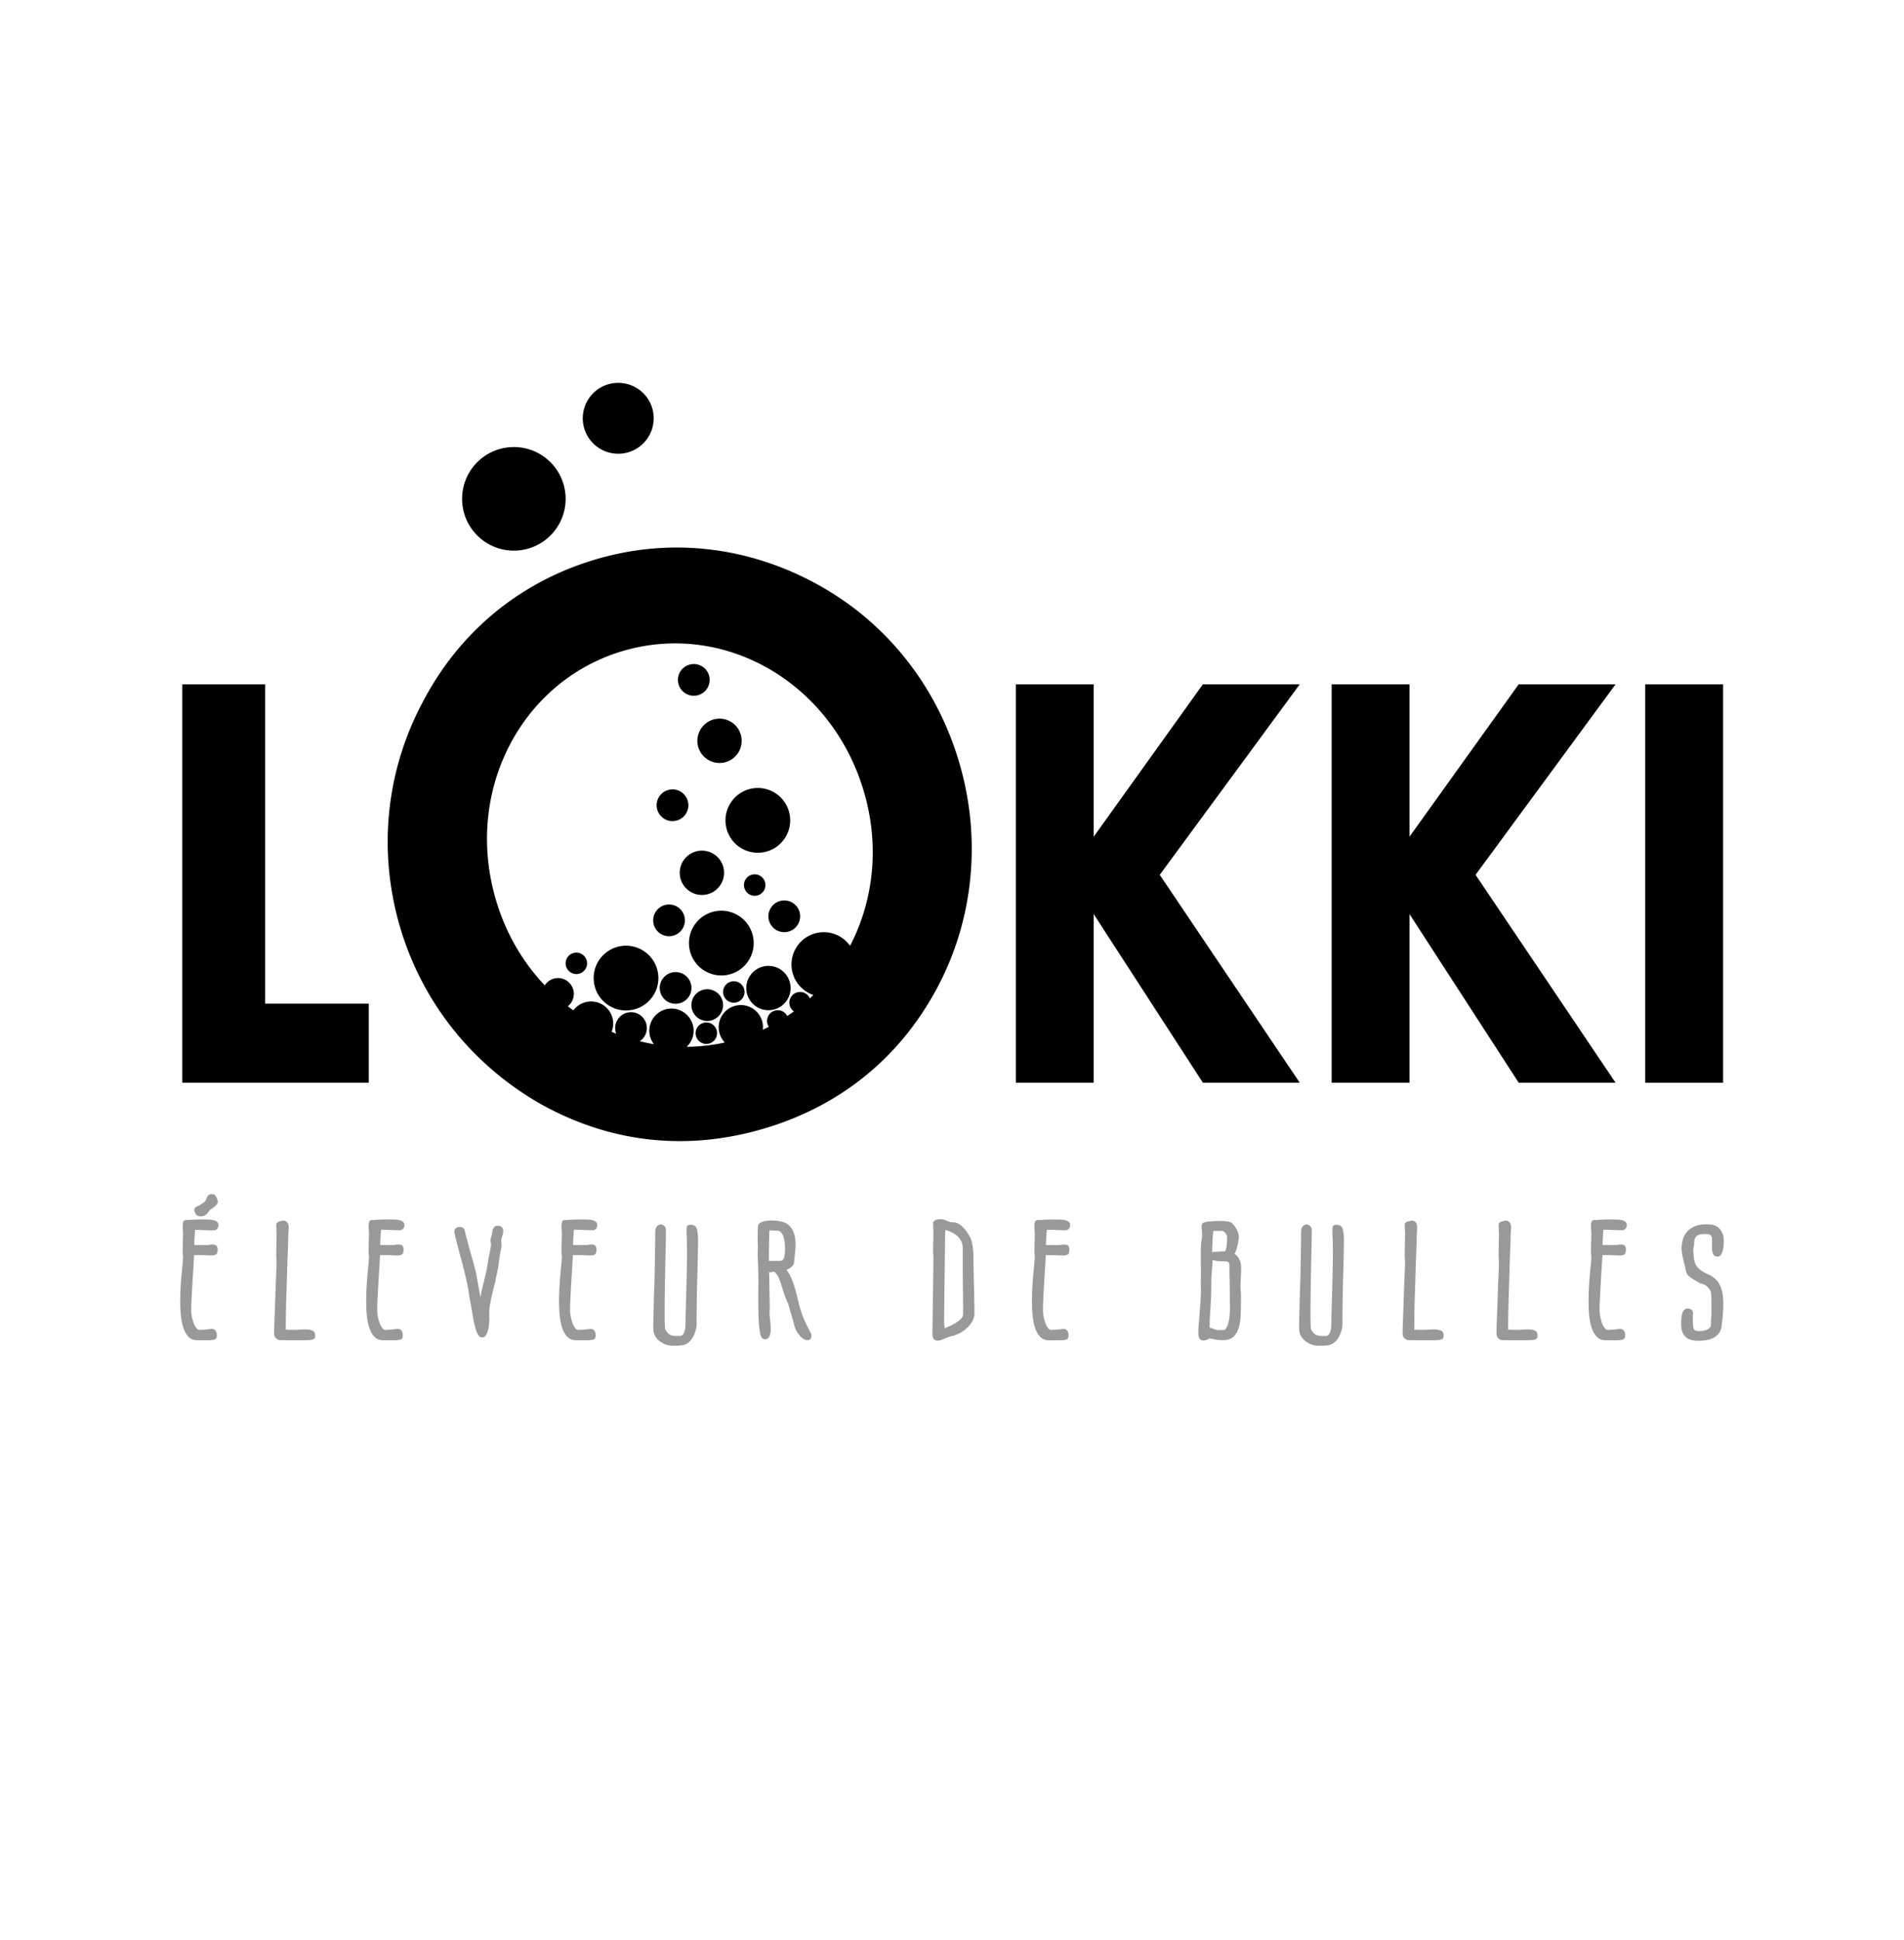 <svg xmlns="http://www.w3.org/2000/svg" viewBox="0 0 54 55"><path d="M5.17 19.399h2.351v9.053h2.938v2.239h-5.289v-11.292zm23.64 0h2.208v4.32l3.097-4.32h2.747l-3.97 5.4 3.97 5.892h-2.747l-3.097-4.78v4.78h-2.208v-11.292zm8.957 0h2.208v4.32l3.097-4.32h2.747l-3.97 5.4 3.97 5.892h-2.747l-3.097-4.78v4.78h-2.208v-11.292zm8.894.001h2.208v11.292h-2.208zm-29.053-6.54c.554-.041.969-.523.929-1.077-.041-.553-.523-.969-1.077-.928-.554.041-.969.523-.929 1.076.041.554.523.97 1.077.929m-2.926 2.745c.809-.06 1.416-.764 1.356-1.572-.06-.809-.764-1.416-1.572-1.356-.809.059-1.416.763-1.356 1.572.059.809.763 1.416 1.572 1.356m5.316 9.758c.343-.05.581-.369.531-.713a.627.627 0 0 0-.713-.53.628.628 0 0 0-.531.712c.051.344.37.581.713.531m-.213-4.272c.05.343.369.581.713.531.343-.05.581-.369.53-.713a.628.628 0 0 0-.712-.531.629.629 0 0 0-.531.713m1.918 6.296a.629.629 0 0 0-.531.713c.05.343.369.581.713.53.343-.05.581-.369.531-.712a.629.629 0 0 0-.713-.531m-4.081-.569c-.501.073-.849.539-.775 1.041.073.501.539.848 1.04.775.502-.073.849-.539.776-1.041-.074-.501-.54-.848-1.041-.775m2.963-3.43c.073.501.539.849 1.041.775.501-.073.848-.539.775-1.04-.073-.502-.539-.849-1.041-.776-.501.074-.848.54-.775 1.041m.006 4.254c.501-.073.849-.539.775-1.041-.073-.501-.539-.848-1.041-.775-.501.073-.848.539-.775 1.041.074.501.54.848 1.041.775m-1.453-4.371a.449.449 0 0 0 .38-.51c-.036-.245-.264-.415-.51-.379s-.416.264-.38.509c.036.246.264.416.51.38m.604-3.553a.449.449 0 0 0 .38-.51c-.036-.245-.264-.415-.51-.379s-.416.264-.38.509c.036.246.264.416.51.38m-.702 6.816a.449.449 0 0 0 .38-.51c-.036-.245-.264-.415-.51-.379s-.416.264-.38.509c.036.246.264.416.51.38m3.138-1.004a.449.449 0 0 0-.38.51c.036.245.264.415.51.379s.416-.264.38-.509a.449.449 0 0 0-.51-.38m-2.329 2.564a.449.449 0 0 0-.188.607c.115.219.387.304.607.188a.45.45 0 0 0 .188-.607.45.45 0 0 0-.607-.188m.14.893a.304.304 0 0 0-.257.345c.024.166.179.281.345.257a.305.305 0 0 0 .257-.345.305.305 0 0 0-.345-.257m.779-1.168a.304.304 0 0 0-.257.345.305.305 0 0 0 .345.257.305.305 0 0 0 .257-.345.305.305 0 0 0-.345-.257m.68-2.429a.304.304 0 0 0 .257-.345.305.305 0 0 0-.345-.257.305.305 0 0 0-.257.345c.025.166.179.281.345.257m-5.146 1.617a.304.304 0 0 0-.257.345.305.305 0 0 0 .345.257.305.305 0 0 0 .257-.345.305.305 0 0 0-.345-.257m2.794.554a.449.449 0 0 0-.38.51c.036.245.264.415.51.379s.416-.264.38-.509a.449.449 0 0 0-.51-.38"/><path d="M27.201 21.603c-.639-2.159-2.046-3.947-4.002-5.028-1.957-1.08-4.171-1.35-6.307-.717-2.137.632-3.854 2.042-4.899 4.036-1.053 1.971-1.281 4.244-.642 6.402.64 2.159 2.09 3.935 4.024 5.022 1.957 1.08 4.114 1.319 6.294.674 2.181-.646 3.86-2.021 4.913-3.993 1.037-1.943 1.259-4.238.619-6.396m-3.092 5.208c-.193-.271-.525-.429-.877-.377-.501.073-.848.539-.775 1.04.052.352.298.624.612.732-.033.032-.067.063-.101.095a.302.302 0 0 0-.32-.178.303.303 0 0 0-.257.345c.012.085.059.156.125.203a7.891 7.891 0 0 1-.188.131.303.303 0 0 0-.313-.162.304.304 0 0 0-.257.345.292.292 0 0 0 .047.121c-.057.029-.114.057-.171.084.005-.053.007-.106-.001-.161a.628.628 0 0 0-.713-.531.627.627 0 0 0-.53.713c.019.133.08.25.167.341-.36.079-.722.119-1.081.122.143-.136.22-.336.19-.546-.051-.343-.37-.581-.713-.531a.629.629 0 0 0-.531.713c.016.11.062.208.126.29a5.437 5.437 0 0 1-.403-.085.447.447 0 0 0 .196-.438.449.449 0 0 0-.51-.379.449.449 0 0 0-.354.605c-.044-.018-.088-.037-.132-.055.04-.099.057-.208.04-.321-.05-.344-.369-.582-.712-.531a.624.624 0 0 0-.411.244c-.053-.038-.106-.076-.157-.115.12-.097.189-.251.165-.415a.449.449 0 0 0-.51-.38c-.133.02-.242.097-.31.202-.618-.652-1.103-1.466-1.383-2.415-.919-3.103.73-6.214 3.594-7.062 2.889-.855 5.925.894 6.837 3.973.46 1.553.274 3.11-.389 4.383"/><path d="M5.999 37.671c.038 0 .066.008.087.023.02.016.035.034.044.054.009.02.015.041.016.061.002.02.003.033.003.039 0 .032-.003.056-.01.075-.006.019-.021.034-.044.044-.023.012-.058.018-.105.021-.047.004-.109.005-.187.005h-.21c-.097 0-.176-.03-.239-.091-.062-.061-.111-.142-.147-.243-.035-.101-.06-.218-.074-.35-.014-.133-.022-.27-.022-.414 0-.134.005-.269.012-.406.008-.137.017-.263.028-.379.011-.115.021-.215.028-.301.008-.085.012-.145.012-.18 0-.015-.002-.034-.005-.056-.003-.021-.004-.063-.004-.126 0-.081.001-.17.004-.268.003-.099.005-.177.005-.236a.673.673 0 0 0-.005-.07c-.003-.028-.004-.064-.004-.108s.004-.085.014-.124c.009-.039.042-.058.098-.058 0 .003.001.005.004.005h.01c.05-.007.094-.01.133-.012s.083-.003.133-.005c.05-.001.101-.002.154-.002h.042c.047 0 .095.001.145.002.05.002.096.007.138.017.042.009.076.025.103.047.026.023.039.054.039.095s-.012.076-.037.105a.12.12 0 0 1-.094.042c-.09 0-.185-.002-.287-.007a5.083 5.083 0 0 0-.245-.007v.046c0 .007-.001.01-.002.01-.002 0-.003.002-.003.007 0 .004-.001.018-.002.041-.002.023-.004.06-.007.111-.003.051-.006.123-.009.215h.359c.025 0 .049-.002.073-.007a.42.42 0 0 1 .086-.007c.05 0 .087.01.11.03.023.021.035.059.035.115 0 .072-.015.117-.044.135-.03.019-.071.028-.124.028-.044 0-.102-.001-.175-.004a4.812 4.812 0 0 0-.185-.005h-.14c-.006.137-.014.276-.023.418-.01.142-.018.282-.026.421-.008.138-.015.27-.021.394-.006.125-.01.237-.01.337 0 .053.007.111.019.175.013.064.029.124.049.18.021.056.045.102.073.14.028.037.059.056.093.056.066 0 .134-.005.206-.014l.135-.014Zm.173-3.63a.501.501 0 0 0-.03-.096.238.238 0 0 0-.047-.065c-.02-.021-.046-.03-.077-.03-.053 0-.09.011-.11.035a.337.337 0 0 0-.054.091l.005-.005a.296.296 0 0 1-.03.063.209.209 0 0 1-.063.063c-.05.034-.091.059-.124.075a.736.736 0 0 0-.077.04c-.019.011-.032.022-.04.035-.008.012-.012.034-.012.065 0 .025.014.059.042.103.028.043.072.065.131.065.041 0 .075-.006.103-.019a.262.262 0 0 0 .072-.046c.021-.019.038-.039.052-.061s.029-.04.044-.056c.013-.009.03-.022.054-.037.023-.016.047-.034.072-.054a.412.412 0 0 0 .066-.066c.018-.023.028-.047.028-.072 0-.012-.002-.022-.005-.028m2.233 3.658c.037-.003.079-.006.124-.009.045-.004.089-.005.133-.005.072 0 .135.01.191.03.056.021.085.067.085.138 0 .031-.004.056-.012.075-.008.019-.026.033-.054.042-.028.009-.069.016-.121.019a3.992 3.992 0 0 1-.211.004h-.338c-.061 0-.117-.001-.169-.002-.051-.002-.088-.002-.109-.002-.028-.003-.06-.021-.096-.052-.036-.031-.054-.082-.054-.154 0-.031.002-.1.005-.208.003-.107.008-.233.014-.378s.012-.298.016-.46c.005-.162.01-.314.017-.456.006-.142.011-.264.014-.367.003-.102.004-.168.004-.196 0-.003 0-.005-.002-.007-.002-.001-.002-.005-.002-.011v.004a.235.235 0 0 1-.005-.054v-.114c0-.04.001-.086.002-.135.002-.05.003-.101.003-.152 0-.052 0-.101.002-.147.002-.047.002-.085.002-.113s-.001-.067-.004-.119a2.66 2.66 0 0 1-.005-.156c0-.022.009-.041.028-.056.019-.016.04-.027.065-.033.016-.003.037-.008.063-.014.027-.006.039-.009.036-.009.046 0 .08.011.102.032.022.022.038.047.047.075s.013.054.012.077c-.002.024-.003.037-.003.04 0 .019-.001.052-.004.1-.003.049-.005.079-.005.091 0 .029-.002.096-.005.204-.003.107-.007.236-.014.387-.006.152-.011.317-.016.498s-.01.36-.016.537c-.007.178-.011.345-.014.502-.004.158-.005.289-.005.395v.154c.04 0 .086.001.138.003.051.001.105.002.161.002m2.868-.028c.037 0 .066.008.086.023.021.016.035.034.045.054.009.02.015.041.016.061.002.02.002.033.002.039 0 .032-.003.057-.009.075-.006.019-.021.034-.044.045-.024.011-.059.018-.105.021a3.136 3.136 0 0 1-.187.004h-.21c-.097 0-.176-.03-.239-.091-.062-.06-.111-.141-.147-.243-.036-.101-.061-.218-.075-.35s-.02-.27-.02-.413c0-.134.003-.27.011-.407.008-.137.017-.263.028-.378.011-.115.02-.216.028-.302.008-.085.012-.145.012-.179 0-.016-.002-.035-.005-.056-.003-.022-.005-.064-.005-.127 0-.081.002-.17.005-.268s.005-.177.005-.236a.692.692 0 0 0-.005-.07 1.025 1.025 0 0 1-.005-.108c0-.043.005-.084.014-.124.01-.038.042-.058.099-.058 0 .003.001.005.004.005h.01c.049-.006.094-.01.133-.012.039-.002.083-.003.133-.005.05-.001.101-.002.154-.002h.042c.047 0 .095.001.145.002.05.002.096.007.138.017.042.009.076.025.102.047.027.021.04.052.04.093 0 .04-.012.075-.037.103s-.056.042-.094.042c-.09 0-.186-.003-.287-.007a5.083 5.083 0 0 0-.245-.007v.046c0 .007-.001.01-.002.01-.002 0-.003.002-.003.007s-.001.019-.002.042c-.002.023-.004.061-.007.112a8.695 8.695 0 0 0-.009.217h.359c.025 0 .049-.002.073-.007a.42.42 0 0 1 .086-.007c.05 0 .086.01.11.03.023.021.035.059.035.115 0 .072-.015.117-.045.136-.029.018-.07.028-.123.028-.044 0-.102-.002-.176-.005a4.715 4.715 0 0 0-.184-.005h-.14c-.007.137-.014.277-.024.418-.009.142-.018.282-.025.421-.008.138-.015.27-.021.394-.007.125-.01.237-.01.337 0 .053.007.111.019.175.012.064.029.124.049.18.02.056.045.103.073.14.028.037.059.056.093.056.065 0 .134-.005.206-.014l.135-.014Zm2.653-2.406c0-.016-.002-.032-.007-.049a.176.176 0 0 1-.007-.049.498.498 0 0 1 .016-.098c.008-.025.017-.05.026-.075h-.005a.472.472 0 0 0 .01-.058.418.418 0 0 1 .018-.082c.01-.028.025-.053.047-.075s.054-.033.098-.033c.038 0 .072.012.103.036.031.023.047.056.047.1 0 .059-.01.112-.028.159a.406.406 0 0 0-.028.154c0 .025.001.049.004.072.003.024.005.048.005.073-.031.13-.056.272-.075.425-.018.152-.047.304-.084.453-.012.078-.029.158-.051.241-.022.082-.043.167-.063.254-.021.087-.039.176-.054.267-.016.09-.023.183-.023.28v.051c0 .009 0 .02.002.031.002.01.002.02.002.03 0 .037-.002.086-.007.147-.004.061-.014.12-.028.178-.014.057-.034.108-.061.151-.026.044-.063.066-.109.066-.047 0-.086-.027-.117-.082-.031-.054-.058-.122-.079-.201a2.659 2.659 0 0 1-.057-.257 14.381 14.381 0 0 0-.042-.245l-.028-.159.005.005a1.556 1.556 0 0 1-.037-.18c-.01-.061-.019-.122-.028-.185a7.616 7.616 0 0 0-.087-.425c-.032-.14-.068-.279-.105-.418-.037-.138-.075-.278-.112-.418a8.73 8.73 0 0 1-.103-.43v-.004c0-.044.016-.078.047-.101s.065-.035.103-.035c.031 0 .06.007.088.021.028.014.045.035.052.063.025.1.053.21.084.33.031.119.062.234.093.343v-.005c.035.119.066.229.094.332.028.103.048.185.061.248l.121.672a2.64 2.64 0 0 1 .047-.25c.018-.079.038-.158.058-.238.02-.079.04-.163.059-.25.018-.087.035-.182.051-.285.003-.025.008-.057.016-.098.008-.04.017-.082.026-.126s.018-.087.026-.131c.007-.043.013-.081.016-.112v-.028Zm2.817 2.406c.037 0 .066.008.086.023.021.016.035.034.045.054.009.02.015.041.016.061.002.02.002.033.002.039 0 .032-.003.057-.009.075-.006.019-.021.034-.044.045-.024.011-.059.018-.105.021a3.136 3.136 0 0 1-.187.004h-.21c-.097 0-.176-.03-.239-.091-.062-.06-.111-.141-.147-.243-.036-.101-.061-.218-.075-.35s-.021-.27-.021-.413c0-.134.004-.27.012-.407.008-.137.017-.263.028-.378.011-.115.02-.216.028-.302.008-.085.012-.145.012-.179 0-.016-.002-.035-.005-.056-.003-.022-.005-.064-.005-.127 0-.081.002-.17.005-.268s.005-.177.005-.236a.692.692 0 0 0-.005-.07 1.025 1.025 0 0 1-.005-.108c0-.043.005-.084.014-.124.01-.038.042-.058.099-.058 0 .003.001.005.004.005h.01c.049-.006.094-.01.133-.012.039-.002.083-.003.133-.005.05-.001.101-.002.154-.002h.042c.047 0 .095.001.145.002.05.002.096.007.138.017.042.009.076.025.102.047.027.021.04.052.04.093 0 .04-.012.075-.037.103s-.056.042-.094.042c-.09 0-.186-.003-.287-.007a5.083 5.083 0 0 0-.245-.007v.046c0 .007-.001.01-.003.01-.001 0-.002.002-.002.007s-.001.019-.002.042c-.002.023-.004.061-.007.112a8.695 8.695 0 0 0-.009.217h.359c.025 0 .049-.002.073-.007a.42.42 0 0 1 .086-.007c.05 0 .086.01.11.03.023.021.035.059.035.115 0 .072-.015.117-.045.136-.029.018-.07.028-.123.028-.044 0-.102-.002-.176-.005a4.715 4.715 0 0 0-.184-.005h-.14c-.007.137-.014.277-.024.418-.009.142-.018.282-.025.421-.008.138-.015.27-.021.394-.007.125-.01.237-.01.337 0 .053.007.111.019.175.012.064.029.124.049.18.02.056.045.103.073.14.028.037.059.056.093.056.065 0 .134-.005.206-.014l.135-.014Zm2.742-2.13c0-.206-.002-.359-.007-.46a4.83 4.83 0 0 1-.007-.217c0-.063.009-.102.028-.119.019-.018.05-.026.093-.026.091 0 .148.039.171.117.023.077.035.188.035.331 0 .031-.001.096-.002.194-.002.098-.004.216-.007.353-.003.137-.007.288-.012.453-.005.165-.009.33-.012.495-.003.165-.005.324-.007.477-.001.152-.002.283-.002.392 0 .059-.009.122-.028.189a.79.79 0 0 1-.08.189.515.515 0 0 1-.13.152.338.338 0 0 1-.178.073c-.056.009-.135.014-.238.014s-.189-.017-.259-.049c-.07-.033-.126-.07-.169-.11-.042-.04-.072-.078-.09-.112-.019-.035-.028-.053-.028-.056-.013-.034-.021-.076-.024-.124s-.005-.102-.005-.161c0-.031.002-.097.005-.196.003-.1.006-.222.009-.367.003-.145.008-.305.015-.481.006-.176.01-.355.013-.537.003-.183.007-.362.01-.538.003-.176.005-.337.005-.483 0-.081.017-.139.051-.173.034-.034.068-.052.102-.052.038 0 .072.015.103.045.032.03.047.069.047.119 0 .04-.001.109-.002.206-.002.096-.004.211-.007.345-.003.134-.006.282-.01.444l-.009.491c-.003.165-.005.327-.007.488-.002.16-.002.306-.002.437 0 .264.009.406.028.425.053.074.101.12.145.138.043.017.095.025.154.025h.098c.04 0 .071-.013.093-.04.022-.026.038-.059.049-.1.011-.04.018-.083.021-.129.003-.045.005-.086.005-.123 0-.088.002-.207.007-.36s.009-.319.014-.5c.005-.18.009-.366.014-.556.005-.19.007-.364.007-.523m3.102 2.187c-.028-.053-.052-.122-.073-.206a4.325 4.325 0 0 0-.077-.276l-.093-.317v.009c-.044-.093-.08-.186-.11-.278-.029-.092-.057-.177-.082-.257a1.514 1.514 0 0 0-.081-.21c-.03-.061-.068-.108-.115-.143-.003 0-.005.001-.005.003 0 .001-.001.002-.004.002-.003-.003-.006-.005-.01-.005a.324.324 0 0 1-.093.014c-.015 0-.026-.003-.033-.009.003.084.006.177.007.278.002.101.003.197.005.287.002.091.003.169.005.234.001.065.002.103.002.112v.103a.906.906 0 0 1-.002.054.462.462 0 0 0-.003.053c0 .081.006.166.017.255s.016.169.016.241c0 .093-.013.165-.04.217-.026.051-.069.077-.128.077-.068 0-.115-.068-.138-.203-.023-.136-.037-.315-.042-.538-.005-.222-.006-.474-.002-.757.003-.281-.004-.569-.019-.861v-.094c0-.025.001-.051.002-.079a1.252 1.252 0 0 0 0-.173 2.523 2.523 0 0 1-.002-.089v-.168a3.4 3.4 0 0 1 .005-.182c.003-.056.007-.094.014-.112.04-.044.094-.074.161-.089a.89.89 0 0 1 .208-.023c.109 0 .206.011.292.032.085.022.157.059.215.112.057.053.102.126.133.218.031.092.047.209.047.352a1.305 1.305 0 0 1-.01.141l-.019.186c-.006.053-.01.094-.013.124a.642.642 0 0 1-.012.068.127.127 0 0 1-.021.04.435.435 0 0 1-.042.039c-.038.038-.086.064-.145.08.068.09.124.193.168.308s.08.227.108.336c.034.144.063.26.086.351.023.09.049.175.077.254.028.08.062.162.103.248.04.086.095.194.163.325.003.006.005.014.005.025v.031c0 .034-.008.063-.023.086-.016.023-.05.035-.103.035-.034 0-.077-.018-.126-.054-.05-.035-.106-.102-.168-.198l-.005-.009Zm-.771-2.752c0 .059-.001.11-.002.152-.002.042-.003.085-.003.128 0 .044 0 .092-.002.145-.002.053-.002.119-.002.196v.145h.313c.059 0 .098-.029.116-.086.019-.058.028-.144.028-.26 0-.118-.009-.211-.028-.28-.018-.068-.039-.12-.063-.154-.023-.034-.045-.055-.067-.063s-.035-.012-.038-.012c-.103 0-.182-.005-.238-.014-.009.016-.014.05-.014.103m4.989 2.962c-.037.016-.073.031-.107.045s-.069.021-.103.021c-.044 0-.079-.014-.107-.042-.028-.028-.042-.083-.042-.164 0-.025 0-.091.002-.198.002-.108.003-.235.005-.384.001-.147.003-.306.007-.474.003-.168.005-.328.007-.481.001-.152.003-.286.004-.399.002-.114.003-.191.003-.231 0-.016-.002-.035-.005-.056-.003-.022-.005-.064-.005-.127 0-.081.002-.17.005-.268s.005-.177.005-.236c0-.025-.002-.064-.005-.117a3.133 3.133 0 0 1-.005-.177c.016-.028.041-.05.075-.066a.265.265 0 0 1 .108-.023c.056 0 .098.004.126.014.028.009.053.019.077.03.023.011.048.021.075.031.026.009.062.014.109.014.053 0 .104.014.152.041a.609.609 0 0 1 .133.106c.041.042.077.085.108.131.031.045.056.086.075.123.028.05.048.105.062.166s.025.123.031.187c.006.064.01.126.012.187.001.061.002.114.002.161 0 .028.001.077.002.147.002.07.003.153.005.248.001.095.004.196.007.303.003.108.005.211.007.311.001.1.003.19.005.271.001.081.002.143.002.187 0 .09-.023.173-.068.248a.849.849 0 0 1-.17.2.953.953 0 0 1-.222.145c-.08.037-.152.061-.218.07l-.154.056Zm-.009-.28a.7.7 0 0 1 .1-.051c.043-.019.074-.032.096-.038.013-.012.037-.028.073-.046.035-.019.072-.042.109-.068a.538.538 0 0 0 .099-.091.181.181 0 0 0 .042-.117c0-.23-.002-.467-.005-.708-.003-.241-.005-.517-.005-.829v-.322c0-.081-.015-.151-.046-.211-.032-.059-.071-.109-.12-.149a.702.702 0 0 0-.158-.1 1.246 1.246 0 0 0-.166-.064.338.338 0 0 1-.005.052.371.371 0 0 0-.005.06c0 .025 0 .093-.002.204-.002.11-.003.245-.005.404-.001.159-.004.332-.007.521-.003.188-.005.373-.007.556-.001.182-.003.351-.004.507-.002.155-.003.28-.003.373l.019.117Zm3.359.014c.037 0 .066.008.086.023.021.016.035.034.045.054.009.02.015.041.016.061.002.02.002.033.002.039 0 .032-.003.057-.009.075-.006.019-.021.034-.044.045-.024.011-.059.018-.105.021a3.136 3.136 0 0 1-.187.004h-.21c-.097 0-.176-.03-.239-.091-.062-.06-.111-.141-.147-.243-.036-.101-.061-.218-.075-.35s-.02-.27-.02-.413c0-.134.003-.27.011-.407.008-.137.017-.263.028-.378.011-.115.02-.216.028-.302.008-.085.012-.145.012-.179 0-.016-.002-.035-.005-.056-.003-.022-.005-.064-.005-.127 0-.081.002-.17.005-.268s.005-.177.005-.236a.692.692 0 0 0-.005-.07 1.025 1.025 0 0 1-.005-.108c0-.043.005-.084.014-.124.01-.038.042-.058.099-.058 0 .003.001.005.004.005h.01c.049-.006.094-.01.133-.012.039-.002.083-.003.133-.005.05-.001.101-.002.154-.002h.042c.047 0 .095.001.145.002.05.002.096.007.138.017.042.009.076.025.102.047.027.021.04.052.04.093 0 .04-.012.075-.037.103s-.056.042-.094.042c-.09 0-.186-.003-.287-.007a5.083 5.083 0 0 0-.245-.007v.046c0 .007-.001.01-.003.01-.001 0-.002.002-.002.007s-.001.019-.002.042c-.002.023-.004.061-.007.112a8.695 8.695 0 0 0-.009.217h.359c.025 0 .049-.002.073-.007a.42.42 0 0 1 .086-.007c.05 0 .086.01.11.03.023.021.035.059.035.115 0 .072-.015.117-.045.136-.029.018-.07.028-.123.028-.044 0-.102-.002-.176-.005a4.715 4.715 0 0 0-.184-.005h-.14c-.007.137-.014.277-.024.418-.009.142-.018.282-.025.421-.008.138-.015.27-.021.394-.007.125-.01.237-.01.337 0 .053.007.111.019.175.012.064.029.124.049.18.02.056.045.103.073.14.028.037.059.056.093.056.065 0 .134-.005.206-.014l.135-.014Zm4.091-3.041c.028-.003.076-.007.145-.012.068-.005.142-.007.223-.007.065 0 .128.004.191.012.062.008.106.024.134.049.05.043.095.103.135.18.041.076.061.144.061.203 0 .025-.003.058-.01.098-.006.041-.014.083-.023.128a1.177 1.177 0 0 1-.037.138.945.945 0 0 1-.052.126c.047.029.083.063.108.103.025.041.043.081.056.122.012.04.019.076.021.107.001.031.002.052.002.061 0 .04-.001.086-.002.138-.002.051-.004.102-.007.154-.003.051-.006.1-.007.145-.002.045-.002.083-.002.114 0 .047.002.082.006.105.005.024.008.052.008.087v.107c0 .165-.003.32-.008.465-.004.145-.023.272-.056.381-.032.109-.083.195-.151.259-.069.064-.169.096-.299.096-.081 0-.157-.007-.227-.021s-.122-.024-.156-.031l-.024.019a.26.26 0 0 1-.079.033.336.336 0 0 1-.066.009c-.037 0-.07-.014-.1-.042s-.044-.089-.044-.182c0-.066.004-.146.012-.241s.017-.197.025-.306c.008-.109.017-.222.025-.341.008-.118.012-.232.012-.341-.003-.015-.004-.071-.004-.168 0-.053 0-.11.002-.171.002-.06.002-.117.002-.17 0-.034 0-.082-.002-.145-.002-.062-.002-.16-.002-.294 0-.125.001-.217.004-.276.003-.059.007-.104.012-.135s.009-.059.014-.082c.005-.024.007-.061.007-.115 0-.053-.002-.095-.007-.128a.571.571 0 0 1-.007-.086c0-.053.011-.088.033-.103.021-.016.066-.03.134-.042m.062 3.004c.053.015.097.031.133.046.036.016.08.024.133.024h.087c.017 0 .041-.002.072-.005.047-.047.08-.107.101-.182.02-.075.034-.158.041-.25.008-.092.01-.191.007-.297-.003-.106-.004-.215-.004-.327 0-.155-.002-.285-.005-.39a9.643 9.643 0 0 1-.005-.259v-.126c0-.028-.006-.054-.02-.077-.014-.024-.048-.035-.101-.035-.09 0-.171-.005-.243-.014-.072-.01-.11-.019-.117-.028v.028c0 .031-.001.072-.004.124-.004.051-.007.104-.012.158-.005.055-.009.107-.012.157-.003.05-.004.087-.004.112 0 .181-.003.33-.007.448-.005.119-.011.224-.017.316-.006.092-.011.181-.016.268-.005.087-.007.19-.007.309m.07-2.14c.047-.006.103-.011.17-.014.067-.003.13-.006.19-.009.012-.01.023-.031.032-.063a.646.646 0 0 0 .022-.113 2.68 2.68 0 0 0 .009-.126c.001-.042.002-.077.002-.105 0-.031-.015-.066-.044-.105-.03-.039-.062-.061-.096-.068h-.243a.266.266 0 0 0-.014.054c-.003.02-.006.052-.009.093-.003.042-.007.099-.01.171s-.006.167-.009.285m3.424.047c0-.206-.002-.359-.007-.46a4.83 4.83 0 0 1-.007-.217c0-.063.009-.102.028-.119.019-.018.05-.026.093-.026.091 0 .148.039.171.117.023.077.035.188.035.331 0 .031-.001.096-.002.194-.002.098-.004.216-.007.353-.003.137-.007.288-.012.453-.005.165-.009.33-.012.495-.003.165-.005.324-.007.477-.001.152-.002.283-.002.392 0 .059-.009.122-.028.189a.79.79 0 0 1-.08.189.515.515 0 0 1-.13.152.338.338 0 0 1-.178.073c-.056.009-.135.014-.238.014s-.189-.017-.259-.049c-.07-.033-.126-.07-.169-.11-.042-.04-.072-.078-.09-.112-.019-.035-.029-.053-.029-.056-.012-.034-.02-.076-.023-.124s-.005-.102-.005-.161c0-.031.002-.097.005-.196.003-.1.006-.222.009-.367.003-.145.008-.305.014-.481.007-.176.011-.355.014-.537.003-.183.007-.362.01-.538.003-.176.005-.337.005-.483 0-.081.017-.139.051-.173.034-.034.068-.052.102-.052.038 0 .072.015.103.045s.047.069.047.119c0 .04-.001.109-.002.206-.002.096-.004.211-.007.345-.003.134-.007.282-.01.444l-.009.491c-.003.165-.005.327-.007.488-.002.16-.002.306-.002.437 0 .264.009.406.028.425.053.074.101.12.145.138.043.017.095.025.154.025h.098c.04 0 .071-.013.093-.04.022-.026.038-.059.049-.1.011-.04.018-.083.021-.129.003-.045.005-.086.005-.123 0-.088.002-.207.007-.36s.009-.319.014-.5c.005-.18.009-.366.014-.556.005-.19.007-.364.007-.523M40.41 37.699c.037-.003.079-.006.124-.009.045-.004.089-.005.133-.005.072 0 .135.01.191.03.056.021.085.067.085.138 0 .031-.004.056-.012.075-.008.019-.026.033-.054.042-.028.009-.068.016-.121.019a3.992 3.992 0 0 1-.211.004h-.338c-.061 0-.117-.001-.169-.002-.051-.002-.088-.002-.109-.002-.028-.003-.06-.021-.096-.052-.036-.031-.054-.082-.054-.154 0-.031.002-.1.005-.208.003-.107.008-.233.014-.378s.012-.298.016-.46c.005-.162.01-.314.017-.456.006-.142.011-.264.014-.367.003-.102.004-.168.004-.196 0-.003 0-.005-.002-.007-.002-.001-.002-.005-.002-.011v.004a.235.235 0 0 1-.005-.054v-.114c0-.04.001-.086.002-.135.002-.05.003-.101.003-.152 0-.052 0-.101.002-.147.002-.047.002-.085.002-.113s-.001-.067-.004-.119a2.66 2.66 0 0 1-.005-.156c0-.022.009-.041.028-.056.019-.016.04-.027.065-.033.016-.003.037-.008.063-.014.027-.006.039-.009.036-.009.046 0 .08.011.102.032.022.022.038.047.047.075s.013.054.012.077c-.002.024-.003.037-.003.04 0 .019-.001.052-.004.1-.003.049-.005.079-.005.091 0 .029-.002.096-.005.204-.003.107-.007.236-.014.387-.006.152-.011.317-.016.498s-.01.36-.016.537c-.007.178-.011.345-.014.502-.004.158-.005.289-.005.395v.154c.04 0 .086.001.138.003.051.001.105.002.161.002m2.663 0c.037-.003.079-.006.124-.009.045-.004.089-.005.133-.005.072 0 .135.01.191.03.056.021.085.067.085.138 0 .031-.004.056-.012.075-.008.019-.026.033-.054.042-.028.009-.068.016-.121.019a3.992 3.992 0 0 1-.211.004h-.338c-.061 0-.117-.001-.169-.002-.051-.002-.088-.002-.109-.002-.028-.003-.06-.021-.096-.052-.036-.031-.054-.082-.054-.154 0-.031.002-.1.005-.208.003-.107.008-.233.014-.378s.012-.298.016-.46c.005-.162.01-.314.017-.456.006-.142.011-.264.014-.367.003-.102.004-.168.004-.196 0-.003 0-.005-.002-.007-.002-.001-.002-.005-.002-.011v.004a.235.235 0 0 1-.005-.054v-.114c0-.04.001-.086.002-.135.002-.05.003-.101.003-.152 0-.052 0-.101.002-.147.002-.047.002-.085.002-.113s-.001-.067-.004-.119a2.66 2.66 0 0 1-.005-.156c0-.022.009-.041.028-.056.019-.016.04-.027.065-.033.016-.003.037-.008.063-.014.027-.006.039-.009.036-.009.046 0 .08.011.102.032.022.022.038.047.047.075s.013.054.012.077c-.002.024-.003.037-.003.04 0 .019-.001.052-.004.1-.003.049-.005.079-.005.091 0 .029-.002.096-.005.204-.003.107-.007.236-.014.387-.006.152-.011.317-.016.498s-.01.36-.016.537c-.007.178-.011.345-.014.502-.004.158-.005.289-.005.395v.154c.04 0 .086.001.138.003.051.001.105.002.161.002m2.868-.028c.037 0 .066.008.086.023.021.016.035.034.045.054.009.02.015.041.016.061.002.02.002.033.002.039 0 .032-.003.057-.009.075-.006.019-.021.034-.044.045-.024.011-.059.018-.105.021a3.136 3.136 0 0 1-.187.004h-.21c-.097 0-.176-.03-.239-.091-.062-.06-.111-.141-.147-.243-.036-.101-.061-.218-.075-.35s-.02-.27-.02-.413c0-.134.003-.27.011-.407.008-.137.017-.263.028-.378.011-.115.02-.216.028-.302.008-.085.012-.145.012-.179 0-.016-.002-.035-.005-.056-.003-.022-.005-.064-.005-.127 0-.081.002-.17.005-.268s.005-.177.005-.236a.692.692 0 0 0-.005-.07 1.025 1.025 0 0 1-.005-.108c0-.043.005-.084.014-.124.01-.038.042-.058.099-.058 0 .003.001.005.004.005h.01c.049-.006.094-.01.133-.012.039-.002.083-.003.133-.005.05-.001.101-.002.154-.002h.042c.047 0 .095.001.145.002.05.002.096.007.138.017.042.009.076.025.102.047.027.021.04.052.04.093 0 .04-.012.075-.037.103s-.056.042-.094.042c-.09 0-.186-.003-.287-.007a5.083 5.083 0 0 0-.245-.007v.046c0 .007-.001.01-.003.01-.001 0-.002.002-.002.007s-.001.019-.002.042c-.002.023-.004.061-.007.112a8.695 8.695 0 0 0-.009.217h.359c.025 0 .049-.002.073-.007a.42.42 0 0 1 .086-.007c.05 0 .086.01.11.03.023.021.035.059.035.115 0 .072-.015.117-.045.136-.029.018-.07.028-.123.028-.044 0-.102-.002-.176-.005a4.715 4.715 0 0 0-.184-.005h-.14c-.007.137-.014.277-.024.418-.009.142-.018.282-.025.421-.008.138-.015.27-.021.394-.007.125-.01.237-.01.337 0 .053.007.111.019.175.012.064.029.124.049.18.02.056.045.103.073.14.028.037.059.056.093.056.065 0 .134-.005.206-.014l.135-.014Zm2.892-.149c0 .149-.055.268-.166.355-.11.087-.278.131-.502.131a.917.917 0 0 1-.171-.017.374.374 0 0 1-.156-.067c-.047-.035-.085-.083-.115-.145-.029-.062-.044-.145-.044-.248 0-.168.017-.283.052-.345.034-.063.08-.094.14-.094.04 0 .074.013.102.038.028.025.042.053.042.085 0 .015 0 .041-.002.075-.002.034-.002.096-.002.183.003.051.006.092.009.125.003.033.011.06.023.08a.1.1 0 0 0 .054.043c.024.007.057.011.101.011.071 0 .129-.007.173-.023.043-.016.077-.034.1-.054.023-.02.038-.04.044-.058.006-.019.01-.03.01-.033 0-.065 0-.117.002-.156s.005-.071.012-.096v-.348c0-.064-.001-.122-.003-.175a1.165 1.165 0 0 0-.009-.134c-.005-.035-.01-.058-.016-.067a1.805 1.805 0 0 0-.063-.084.426.426 0 0 0-.049-.052.255.255 0 0 0-.05-.03.805.805 0 0 0-.067-.026l-.066-.019c-.096-.056-.17-.1-.222-.133-.051-.032-.09-.063-.116-.091-.027-.028-.045-.059-.054-.093s-.02-.08-.033-.136h.005c-.006-.024-.015-.058-.026-.1s-.022-.089-.035-.14a1.671 1.671 0 0 1-.03-.157.975.975 0 0 1-.012-.145c0-.078.011-.157.033-.238s.06-.154.114-.219c.055-.066.128-.119.22-.159.092-.041.208-.061.348-.061.022 0 .041.002.058.005s.034.004.049.004c.028 0 .063.007.105.019.042.013.083.037.122.072.039.036.073.084.103.143.029.059.044.135.044.229 0 .087-.005.159-.016.215-.011.056-.024.101-.04.135s-.034.059-.056.073-.044.021-.065.021c-.066 0-.109-.028-.129-.083a.525.525 0 0 1-.03-.181c0-.015.001-.033.002-.054.002-.02.002-.038.002-.054v-.122c0-.047-.013-.084-.039-.109-.027-.025-.076-.037-.147-.037-.103 0-.176.011-.218.035-.042.023-.07.054-.084.093s-.021.085-.021.138-.009.107-.028.163l.014.192c.009.125.037.219.082.283.045.063.099.114.161.151.062.038.128.072.199.103.07.031.134.076.194.136.059.059.108.142.147.25.038.107.058.256.058.446 0 .081-.004.175-.012.282-.008.108-.018.196-.03.264v.005Z" style="fill:#999"/></svg>